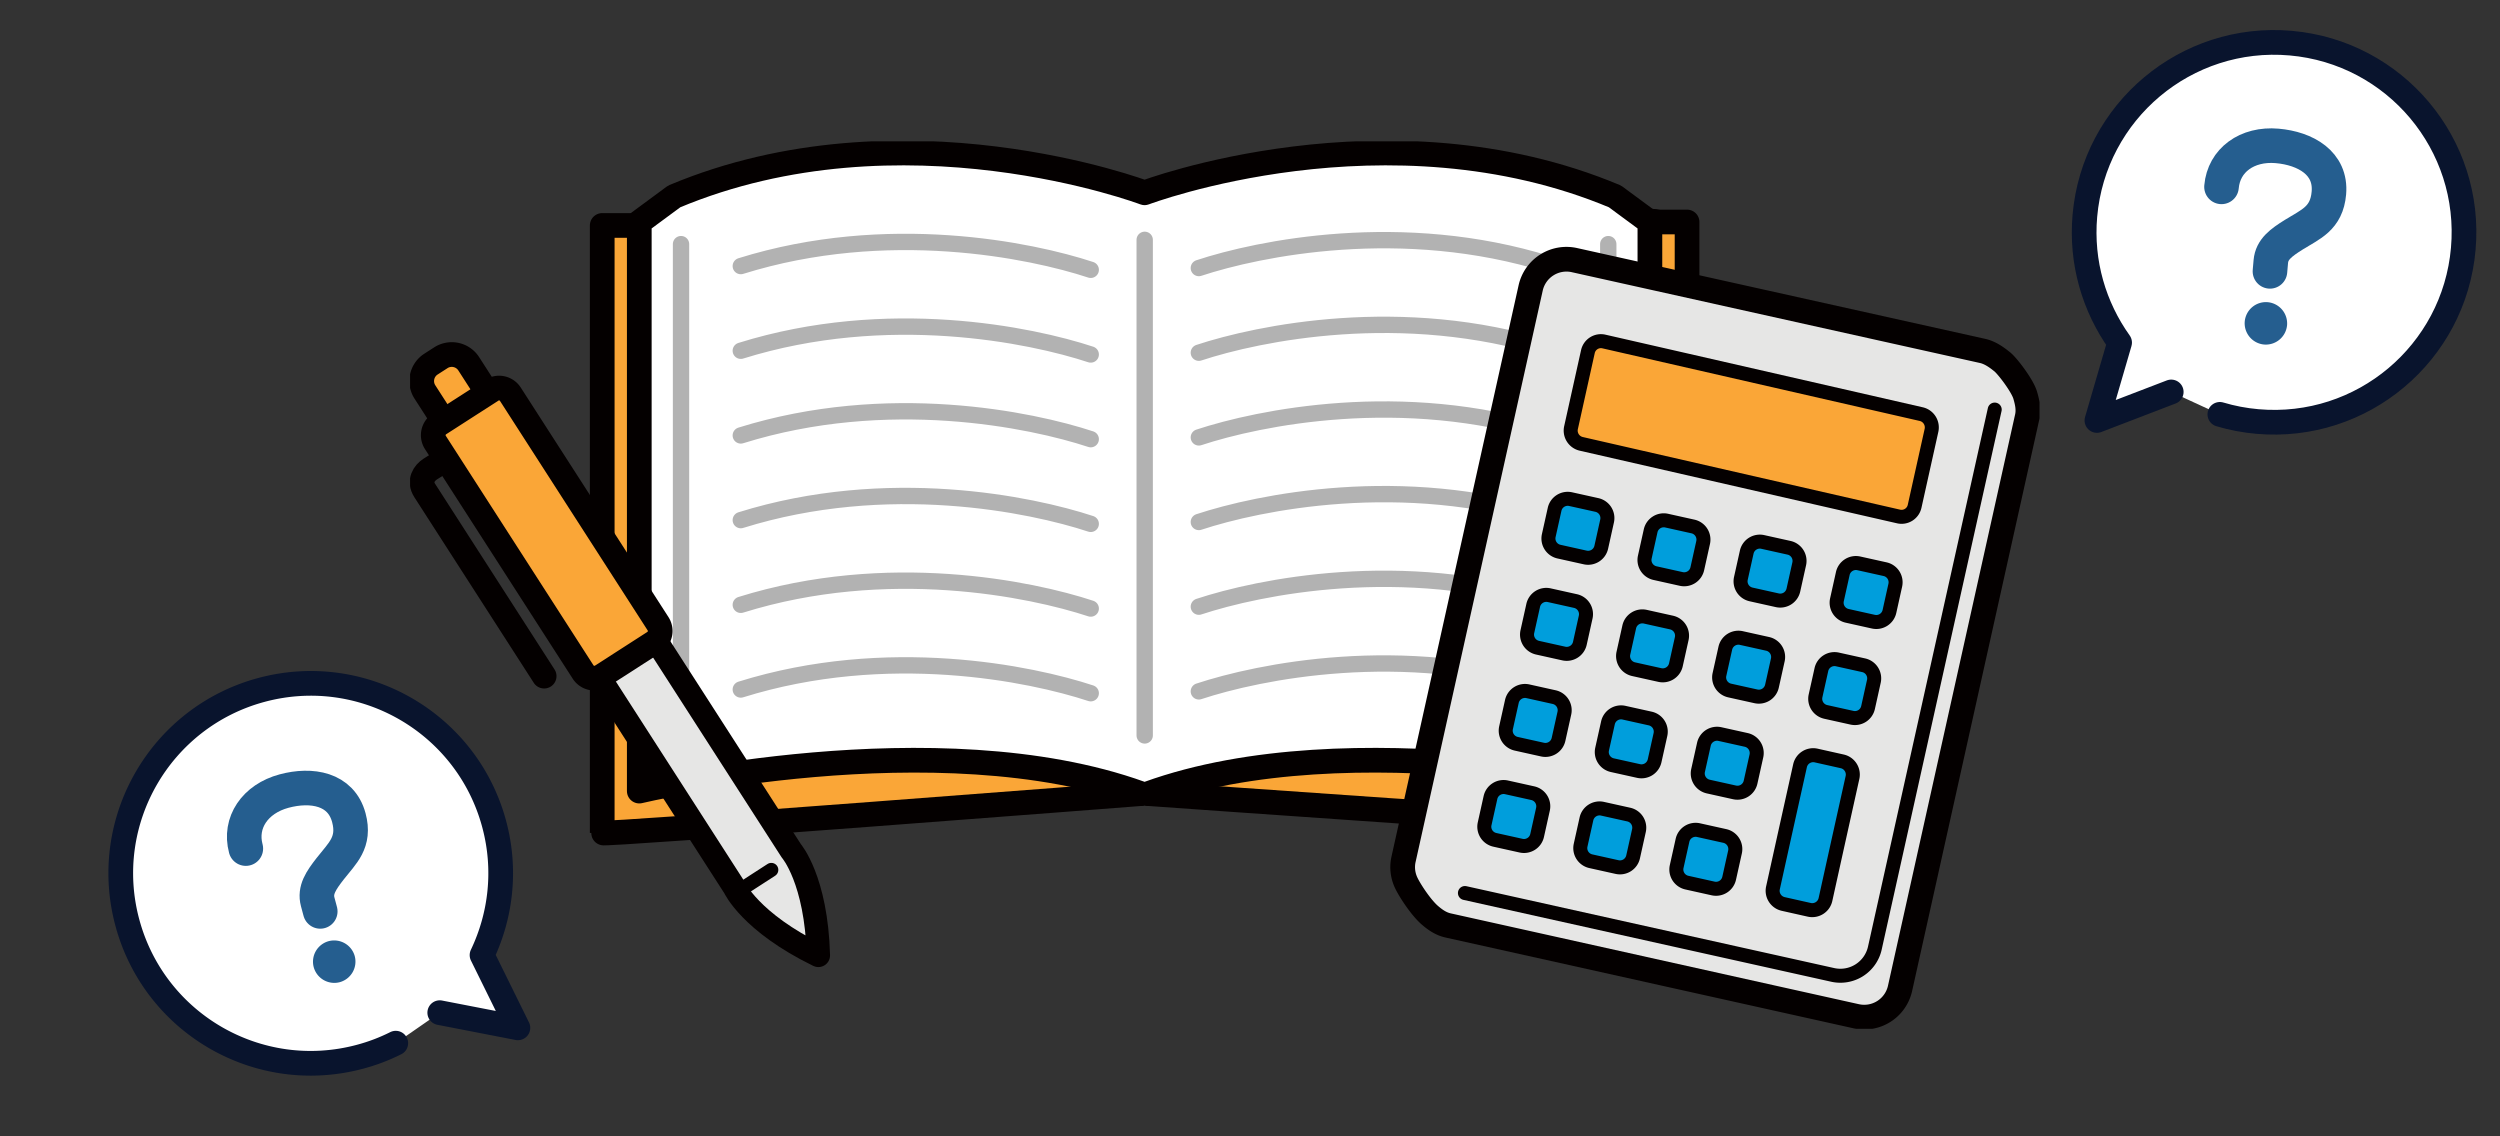 <svg width="253" height="115" viewBox="0 0 253 115" fill="none" xmlns="http://www.w3.org/2000/svg"><rect x="0" y="0" width="253" height="115" fill="#333333" stroke="none"/><g clip-path="url(#clip0_5075_8985)"><path d="M115.465 80.312s-54.661 4.252-54.52 3.978V22.816h2.958s103.87-1.067 103.87-.35h2.958v61.465c.142.274-54.52-3.619-54.52-3.619" fill="#FAA637"/><path d="M115.465 80.312s-54.661 4.252-54.52 3.978V22.816h2.958s103.87-1.067 103.87-.35h2.958v61.465c.142.274-54.52-3.619-54.52-3.619" stroke="#040000" stroke-width="2.5" stroke-linecap="round" stroke-linejoin="round"/><path d="M116.211 80.312c20.655-7.446 50.759-.255 50.759-.255V22.485l-3.534-2.607c-23.055-9.667-47.603-.369-47.603-.369s-24.548-9.298-47.603.369l-3.534 2.607v57.572s30.114-7.19 50.759.255" fill="#fff"/><path d="M116.211 80.312c20.655-7.446 50.759-.255 50.759-.255V22.485l-3.534-2.607c-23.055-9.667-47.603-.369-47.603-.369s-24.548-9.298-47.603.369l-3.534 2.607v57.572s30.114-7.19 50.759.255" stroke="#040000" stroke-width="2.5" stroke-linecap="round" stroke-linejoin="round"/><path d="M110.382 27.304c-6.038-1.993-20.59-5.007-35.414-.378m35.414 8.948c-6.038-1.994-20.59-5.008-35.414-.378m35.414 8.948c-6.038-1.994-20.59-5.008-35.414-.378m35.414 8.948c-6.038-1.993-20.59-5.008-35.414-.378m35.414 8.949c-6.038-1.994-20.59-5.008-35.414-.378m35.414 8.947c-6.038-1.993-20.59-5.007-35.414-.377m46.355-42.652c6.038-1.994 20.589-5.008 35.414-.378m-35.414 8.947c6.038-1.993 20.589-5.007 35.414-.378m-35.414 8.948c6.038-1.993 20.589-5.008 35.414-.378m-35.414 8.939c6.038-1.993 20.589-5.008 35.414-.378m-35.414 8.948c6.038-1.994 20.589-5.008 35.414-.378m-35.414 8.949c6.038-1.994 20.589-5.008 35.414-.378M68.92 74.425V24.706m93.836 0v49.72m-46.913-50.155v50.155" stroke="#B2B2B2" stroke-width="1.654" stroke-linecap="round" stroke-linejoin="round"/><path d="M202.63 36.62c-.558-.453-1.228-.935-1.984-1.105l-41.32-9.193a3.713 3.713 0 00-4.422 2.815l-12.869 57.836c-.189.86-.057 1.71.312 2.448.415.84 1.521 2.494 2.381 3.222.519.444 1.096.85 1.814 1.01l41.319 9.194a3.713 3.713 0 004.422-2.815l12.87-57.836c.17-.775 0-1.512-.208-2.22-.293-.974-1.795-2.94-2.315-3.355z" fill="#E6E6E5" stroke="#040000" stroke-width="2.5" stroke-linecap="round" stroke-linejoin="round"/><path d="M201.864 41.45l-12.132 54.51a3.573 3.573 0 01-4.252 2.702l-37.228-8.287" stroke="#040000" stroke-width="1.417" stroke-linecap="round" stroke-linejoin="round"/><path d="M193.757 51.247a1.35 1.35 0 01-1.625 1.02l-32.116-7.35a1.378 1.378 0 01-1.03-1.635l1.71-7.7a1.35 1.35 0 011.625-1.021l32.117 7.35a1.38 1.38 0 011.03 1.635l-1.711 7.701z" fill="#FAA637"/><path d="M193.757 51.247a1.35 1.35 0 01-1.625 1.02l-32.116-7.35a1.378 1.378 0 01-1.03-1.635l1.71-7.7a1.35 1.35 0 011.625-1.021l32.117 7.35a1.38 1.38 0 011.03 1.635l-1.711 7.701z" stroke="#040000" stroke-width="1.417" stroke-linecap="round" stroke-linejoin="round"/><path d="M157.325 51.545l-.591 2.657a1.36 1.36 0 001.033 1.623l2.656.591c.733.163 1.46-.3 1.624-1.033l.59-2.656a1.36 1.36 0 00-1.032-1.624l-2.657-.59a1.36 1.36 0 00-1.623 1.032z" fill="#009EDC"/><path d="M157.325 51.545l-.591 2.657a1.36 1.36 0 001.033 1.623l2.656.591c.733.163 1.46-.3 1.624-1.033l.59-2.656a1.36 1.36 0 00-1.032-1.624l-2.657-.59a1.36 1.36 0 00-1.623 1.032z" stroke="#040000" stroke-width="1.417" stroke-linecap="round" stroke-linejoin="round"/><path d="M155.159 61.267l-.591 2.657a1.36 1.36 0 001.033 1.623l2.656.591a1.362 1.362 0 001.624-1.032l.59-2.657a1.36 1.36 0 00-1.032-1.623l-2.657-.591a1.36 1.36 0 00-1.623 1.032z" fill="#009EDC"/><path d="M155.159 61.267l-.591 2.657a1.36 1.36 0 001.033 1.623l2.656.591a1.362 1.362 0 001.624-1.032l.59-2.657a1.36 1.36 0 00-1.032-1.623l-2.657-.591a1.36 1.36 0 00-1.623 1.032z" stroke="#040000" stroke-width="1.417" stroke-linecap="round" stroke-linejoin="round"/><path d="M153.001 70.99l-.59 2.656a1.36 1.36 0 001.032 1.623l2.657.591a1.36 1.36 0 001.623-1.032l.591-2.657a1.36 1.36 0 00-1.033-1.623l-2.656-.591c-.733-.163-1.46.3-1.624 1.033z" fill="#009EDC"/><path d="M153.001 70.99l-.59 2.656a1.36 1.36 0 001.032 1.623l2.657.591a1.36 1.36 0 001.623-1.032l.591-2.657a1.36 1.36 0 00-1.033-1.623l-2.656-.591c-.733-.163-1.46.3-1.624 1.033z" stroke="#040000" stroke-width="1.417" stroke-linecap="round" stroke-linejoin="round"/><path d="M150.835 80.712l-.59 2.656a1.36 1.36 0 001.032 1.624l2.657.59a1.36 1.36 0 001.623-1.032l.591-2.656a1.36 1.36 0 00-1.033-1.624l-2.656-.591c-.733-.163-1.46.3-1.624 1.033z" fill="#009EDC"/><path d="M150.835 80.712l-.59 2.656a1.36 1.36 0 001.032 1.624l2.657.59a1.36 1.36 0 001.623-1.032l.591-2.656a1.36 1.36 0 00-1.033-1.624l-2.656-.591c-.733-.163-1.46.3-1.624 1.033z" stroke="#040000" stroke-width="1.417" stroke-linecap="round" stroke-linejoin="round"/><path d="M167.044 53.72l-.59 2.657A1.36 1.36 0 00167.486 58l2.657.591a1.36 1.36 0 001.623-1.032l.591-2.657a1.36 1.36 0 00-1.033-1.623l-2.656-.591c-.733-.163-1.46.3-1.624 1.033z" fill="#009EDC"/><path d="M167.044 53.72l-.59 2.657A1.36 1.36 0 00167.486 58l2.657.591a1.36 1.36 0 001.623-1.032l.591-2.657a1.36 1.36 0 00-1.033-1.623l-2.656-.591c-.733-.163-1.46.3-1.624 1.033z" stroke="#040000" stroke-width="1.417" stroke-linecap="round" stroke-linejoin="round"/><path d="M164.878 63.443l-.59 2.656a1.36 1.36 0 001.032 1.624l2.657.59a1.36 1.36 0 001.623-1.032l.591-2.657a1.36 1.36 0 00-1.033-1.623l-2.656-.591c-.733-.163-1.46.3-1.624 1.033z" fill="#009EDC"/><path d="M164.878 63.443l-.59 2.656a1.36 1.36 0 001.032 1.624l2.657.59a1.36 1.36 0 001.623-1.032l.591-2.657a1.36 1.36 0 00-1.033-1.623l-2.656-.591c-.733-.163-1.46.3-1.624 1.033z" stroke="#040000" stroke-width="1.417" stroke-linecap="round" stroke-linejoin="round"/><path d="M162.724 73.156l-.591 2.656c-.163.734.3 1.46 1.033 1.624l2.656.59a1.36 1.36 0 001.624-1.032l.591-2.656a1.36 1.36 0 00-1.033-1.624l-2.656-.59a1.36 1.36 0 00-1.624 1.032z" fill="#009EDC"/><path d="M162.724 73.156l-.591 2.656c-.163.734.3 1.46 1.033 1.624l2.656.59a1.36 1.36 0 001.624-1.032l.591-2.656a1.36 1.36 0 00-1.033-1.624l-2.656-.59a1.36 1.36 0 00-1.624 1.032z" stroke="#040000" stroke-width="1.417" stroke-linecap="round" stroke-linejoin="round"/><path d="M160.548 82.876l-.59 2.657a1.36 1.36 0 001.032 1.623l2.657.591a1.36 1.36 0 001.623-1.033l.591-2.656a1.36 1.36 0 00-1.033-1.624l-2.656-.59a1.36 1.36 0 00-1.624 1.032z" fill="#009EDC"/><path d="M160.548 82.876l-.59 2.657a1.36 1.36 0 001.032 1.623l2.657.591a1.36 1.36 0 001.623-1.033l.591-2.656a1.36 1.36 0 00-1.033-1.624l-2.656-.59a1.36 1.36 0 00-1.624 1.032z" stroke="#040000" stroke-width="1.417" stroke-linecap="round" stroke-linejoin="round"/><path d="M176.768 55.877l-.591 2.657a1.36 1.36 0 001.033 1.623l2.656.591a1.36 1.36 0 001.624-1.033l.591-2.656a1.36 1.36 0 00-1.033-1.624l-2.656-.59a1.36 1.36 0 00-1.624 1.032z" fill="#009EDC"/><path d="M176.768 55.877l-.591 2.657a1.36 1.36 0 001.033 1.623l2.656.591a1.36 1.36 0 001.624-1.033l.591-2.656a1.36 1.36 0 00-1.033-1.624l-2.656-.59a1.36 1.36 0 00-1.624 1.032z" stroke="#040000" stroke-width="1.417" stroke-linecap="round" stroke-linejoin="round"/><path d="M174.601 65.6l-.591 2.656a1.36 1.36 0 001.033 1.624l2.656.59a1.36 1.36 0 001.624-1.032l.591-2.656a1.36 1.36 0 00-1.033-1.624l-2.656-.59a1.36 1.36 0 00-1.624 1.032z" fill="#009EDC"/><path d="M174.601 65.6l-.591 2.656a1.36 1.36 0 001.033 1.624l2.656.59a1.36 1.36 0 001.624-1.032l.591-2.656a1.36 1.36 0 00-1.033-1.624l-2.656-.59a1.36 1.36 0 00-1.624 1.032z" stroke="#040000" stroke-width="1.417" stroke-linecap="round" stroke-linejoin="round"/><path d="M172.435 75.32l-.591 2.657a1.36 1.36 0 001.033 1.623l2.656.59a1.36 1.36 0 001.624-1.032l.591-2.656a1.36 1.36 0 00-1.033-1.624l-2.656-.59a1.36 1.36 0 00-1.624 1.032z" fill="#009EDC"/><path d="M172.435 75.32l-.591 2.657a1.36 1.36 0 001.033 1.623l2.656.59a1.36 1.36 0 001.624-1.032l.591-2.656a1.36 1.36 0 00-1.033-1.624l-2.656-.59a1.36 1.36 0 00-1.624 1.032z" stroke="#040000" stroke-width="1.417" stroke-linecap="round" stroke-linejoin="round"/><path d="M170.269 85.042l-.591 2.657a1.36 1.36 0 001.033 1.623l2.656.591a1.36 1.36 0 001.624-1.033l.591-2.656a1.36 1.36 0 00-1.033-1.624l-2.656-.59a1.36 1.36 0 00-1.624 1.032z" fill="#009EDC"/><path d="M170.269 85.042l-.591 2.657a1.36 1.36 0 001.033 1.623l2.656.591a1.36 1.36 0 001.624-1.033l.591-2.656a1.36 1.36 0 00-1.033-1.624l-2.656-.59a1.36 1.36 0 00-1.624 1.032z" stroke="#040000" stroke-width="1.417" stroke-linecap="round" stroke-linejoin="round"/><path d="M186.49 58.043l-.591 2.657a1.36 1.36 0 001.033 1.623l2.656.591c.734.163 1.46-.3 1.624-1.033l.59-2.656a1.36 1.36 0 00-1.032-1.624l-2.657-.59a1.36 1.36 0 00-1.623 1.032z" fill="#009EDC"/><path d="M186.49 58.043l-.591 2.657a1.36 1.36 0 001.033 1.623l2.656.591c.734.163 1.46-.3 1.624-1.033l.59-2.656a1.36 1.36 0 00-1.032-1.624l-2.657-.59a1.36 1.36 0 00-1.623 1.032z" stroke="#040000" stroke-width="1.417" stroke-linecap="round" stroke-linejoin="round"/><path d="M184.324 67.766l-.591 2.656a1.36 1.36 0 001.033 1.624l2.656.59a1.36 1.36 0 001.624-1.032l.59-2.656a1.36 1.36 0 00-1.032-1.624l-2.657-.59a1.36 1.36 0 00-1.623 1.032z" fill="#009EDC"/><path d="M184.324 67.766l-.591 2.656a1.36 1.36 0 001.033 1.624l2.656.59a1.36 1.36 0 001.624-1.032l.59-2.656a1.36 1.36 0 00-1.032-1.624l-2.657-.59a1.36 1.36 0 00-1.623 1.032z" stroke="#040000" stroke-width="1.417" stroke-linecap="round" stroke-linejoin="round"/><path d="M183.789 76.457a1.368 1.368 0 00-1.625 1.03l-1.569 7.067-.435 1.966-.434 1.965-.303 1.37a1.37 1.37 0 001.03 1.625l2.655.596a1.37 1.37 0 001.626-1.03l.302-1.37.435-1.966.434-1.965 1.569-7.068a1.37 1.37 0 00-1.03-1.625l-2.655-.595z" fill="#009EDC"/><path d="M183.789 76.457a1.368 1.368 0 00-1.625 1.03l-1.569 7.067-.435 1.966-.434 1.965-.303 1.37a1.37 1.37 0 001.03 1.625l2.655.596a1.37 1.37 0 001.626-1.03l.302-1.37.435-1.966.434-1.965 1.569-7.068a1.37 1.37 0 00-1.03-1.625l-2.655-.595z" stroke="#040000" stroke-width="1.417" stroke-linecap="round" stroke-linejoin="round"/><path d="M44.615 36.204l-1.001.644a2.041 2.041 0 00-.612 2.821l6.243 9.702a2.041 2.041 0 002.82.612l1.002-.644a2.041 2.041 0 00.612-2.821l-6.243-9.702a2.041 2.041 0 00-2.821-.612z" fill="#FAA637"/><path d="M44.615 36.204l-1.001.644a2.041 2.041 0 00-.612 2.821l6.243 9.702a2.041 2.041 0 002.82.612l1.002-.644a2.041 2.041 0 00.612-2.821l-6.243-9.702a2.041 2.041 0 00-2.821-.612z" stroke="#040000" stroke-width="2.5" stroke-linecap="round" stroke-linejoin="round"/><path d="M74.326 89.808L60.18 67.82l5.754-3.704L80.08 86.104s2.532 2.9 2.74 10.583c-6.907-3.364-8.494-6.88-8.494-6.88z" fill="#E6E6E5" stroke="#040000" stroke-width="2.362" stroke-linecap="round" stroke-linejoin="round"/><path d="M44.448 46.892l-.917.585c-.586.378-1.171 1.191-.548 2.164.624.973 12.085 18.784 12.085 18.784" stroke="#040000" stroke-width="2.5" stroke-linecap="round" stroke-linejoin="round"/><path d="M49.77 39.489l-5.3 3.41a1.36 1.36 0 00-.408 1.88l14.946 23.226a1.36 1.36 0 001.88.408l5.3-3.41a1.36 1.36 0 00.408-1.88L51.65 39.897a1.36 1.36 0 00-1.88-.408z" fill="#FAA637"/><path d="M49.77 39.489l-5.3 3.41a1.36 1.36 0 00-.408 1.88l14.946 23.226a1.36 1.36 0 001.88.408l5.3-3.41a1.36 1.36 0 00.408-1.88L51.65 39.897a1.36 1.36 0 00-1.88-.408z" stroke="#040000" stroke-width="2.5" stroke-linecap="round" stroke-linejoin="round"/><path d="M78.058 88.032L75.09 89.95" stroke="#040000" stroke-width="1.417" stroke-linecap="round" stroke-linejoin="round"/></g><g clip-path="url(#clip1_5075_8985)"><path d="M224.649 41.933c1.223.368 2.497.61 3.812.725 10.579.925 19.897-6.902 20.822-17.472.934-10.569-6.892-19.896-17.472-20.822-10.58-.925-19.897 6.902-20.822 17.472-.416 4.752.948 9.238 3.515 12.835l-2.296 7.88 7.52-2.886" fill="#fff"/><path d="M224.649 41.933c1.223.368 2.497.61 3.812.725 10.579.925 19.897-6.902 20.822-17.472.934-10.569-6.892-19.896-17.472-20.822-10.58-.925-19.897 6.902-20.822 17.472-.416 4.752.948 9.238 3.515 12.835l-2.296 7.88 7.52-2.886" stroke="#09142D" stroke-width="2.5" stroke-linecap="round" stroke-linejoin="round"/><path d="M224.816 18.91c.236-2.7 2.594-4.41 5.633-4.145 2.849.25 5.5 1.726 5.234 4.774-.227 2.59-1.873 3.16-3.53 4.199-1.295.81-2.238 1.49-2.346 2.726l-.087.996" stroke="#255E8F" stroke-width="3.5" stroke-linecap="round" stroke-linejoin="round"/><path d="M229.496 30.582a2.153 2.153 0 00-2.329 1.955 2.16 2.16 0 001.955 2.329 2.16 2.16 0 002.329-1.954 2.16 2.16 0 00-1.955-2.33z" fill="#255E8F"/></g><g clip-path="url(#clip2_5075_8985)"><path d="M40.051 105.57a18.93 18.93 0 01-3.627 1.376c-10.258 2.749-20.794-3.342-23.54-13.59-2.755-10.246 3.333-20.791 13.59-23.54 10.26-2.749 20.795 3.342 23.54 13.59 1.235 4.608.67 9.263-1.232 13.25l3.629 7.362-7.907-1.535" fill="#fff"/><path d="M40.051 105.57a18.93 18.93 0 01-3.627 1.376c-10.258 2.749-20.794-3.342-23.54-13.59-2.755-10.246 3.333-20.791 13.59-23.54 10.26-2.749 20.795 3.342 23.54 13.59 1.235 4.608.67 9.263-1.232 13.25l3.629 7.362-7.907-1.535" stroke="#09142D" stroke-width="2.5" stroke-linecap="round" stroke-linejoin="round"/><path d="M24.877 85.876c-.701-2.618.93-5.032 3.876-5.821 2.762-.74 5.759-.26 6.55 2.696.674 2.511-.678 3.609-1.88 5.152-.94 1.205-1.593 2.167-1.272 3.364l.258.966" stroke="#255E8F" stroke-width="3.5" stroke-linecap="round" stroke-linejoin="round"/><path d="M33.268 95.244a2.153 2.153 0 00-1.52 2.633 2.16 2.16 0 002.633 1.52 2.16 2.16 0 001.52-2.633 2.16 2.16 0 00-2.633-1.52z" fill="#255E8F"/></g><defs><clipPath id="clip0_5075_8985"><path fill="#fff" transform="translate(41.5 14.303)" d="M0 0h164.9v89.811H0z"/></clipPath><clipPath id="clip1_5075_8985"><path fill="#fff" transform="rotate(5 90.476 2423.05)" d="M0 0h40.95v42.25H0z"/></clipPath><clipPath id="clip2_5075_8985"><path fill="#fff" transform="rotate(-15 283.876 12.727)" d="M0 0h40.95v42.25H0z"/></clipPath></defs></svg>